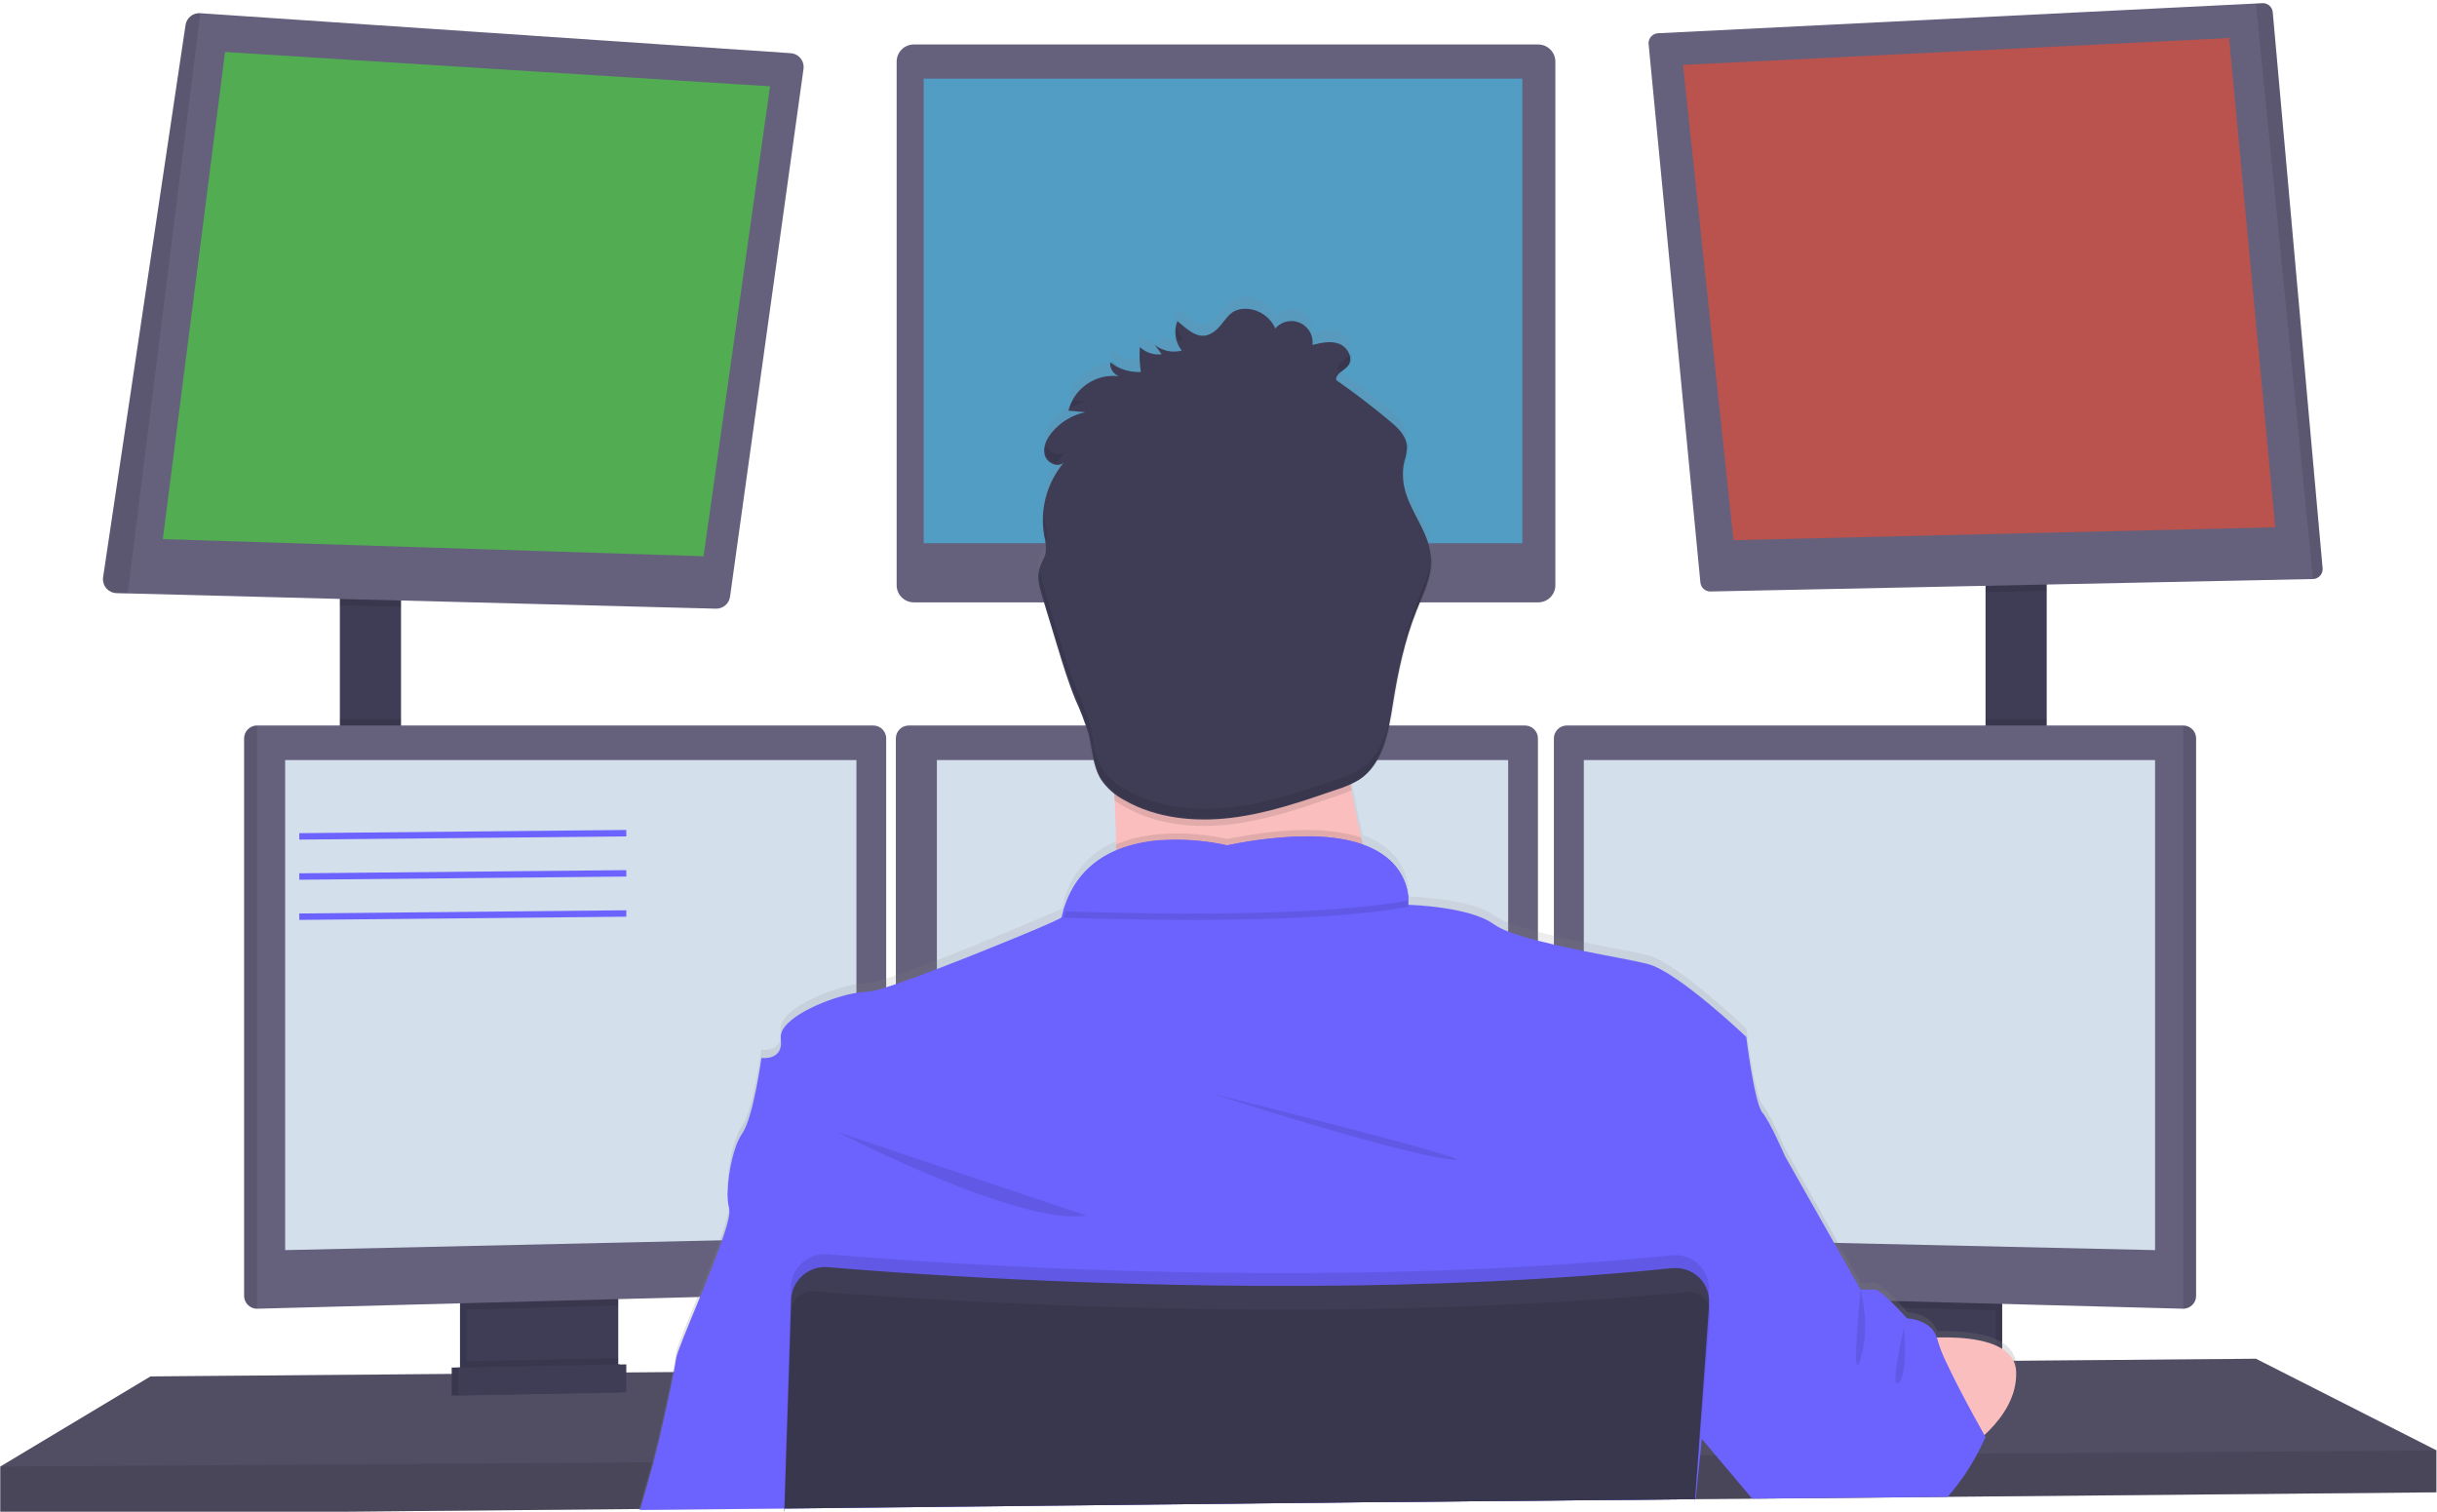 <?xml version="1.0" encoding="UTF-8" standalone="no"?><!DOCTYPE svg PUBLIC "-//W3C//DTD SVG 1.1//EN" "http://www.w3.org/Graphics/SVG/1.1/DTD/svg11.dtd"><svg width="100%" height="100%" viewBox="0 0 3155 1957" version="1.1" xmlns="http://www.w3.org/2000/svg" xmlns:xlink="http://www.w3.org/1999/xlink" xml:space="preserve" xmlns:serif="http://www.serif.com/" style="fill-rule:evenodd;clip-rule:evenodd;stroke-miterlimit:10;"><rect id="Artboard1" x="0" y="0" width="3154.17" height="1956.93" style="fill:none;"/><clipPath id="_clip1"><rect x="0" y="0" width="3154.17" height="1956.93"/></clipPath><g clip-path="url(#_clip1)"><rect x="440" y="761.792" width="79.167" height="240.25" style="fill:#3f3d56;"/><rect x="2570.54" y="749.292" width="79.167" height="254.167" style="fill:#3f3d56;"/><path d="M3154.58,1877.71l0,54.167l-633,5.833l-6.75,0.125l-240.583,2.209l-5.75,0.083l-73.125,0.625l-2.167,-0l-445.75,4.125l-731.708,6.792l-0.625,-0l-186.042,1.75l-2,0.041l-826.666,7.584l-0,-62.5l194.375,-116.667l390,-3.25l8.333,-0.042l2.75,-0.041l8.333,-0.125l187.25,-1.542l8.375,-0.042l2.667,-0.041l8.333,-0.042l60.042,-0.5l1.583,-0.042l148.125,-1.25l1.209,0l1155.83,-9.75l28.292,-0.208l2.833,-0l21.583,-0.208l156.875,-1.292l8.334,-0.125l7.708,-0.083l4,-0l48.792,-0.375l9.666,-0.125l12.959,-0.084l40.625,-0.375l64.458,-0.541l8.333,-0.084l14.5,-0.083l2.709,-0l311.291,-2.667l234,118.75Z" style="fill:#65617d;fill-rule:nonzero;"/><path d="M3154.58,1877.71l0,54.167l-633,5.833l-6.75,0.125l-240.583,2.209l-5.75,0.083l-73.125,0.625l-2.167,-0l-445.75,4.125l-731.708,6.792l-0.625,-0l-186.042,1.75l-2,0.041l-826.666,7.584l-0,-62.5l194.375,-116.667l390,-3.25l8.333,-0.042l2.75,-0.041l8.333,-0.125l187.25,-1.542l8.375,-0.042l2.667,-0.041l8.333,-0.042l60.042,-0.5l1.583,-0.042l148.125,-1.25l1.209,0l1155.83,-9.75l28.292,-0.208l2.833,-0l21.583,-0.208l156.875,-1.292l8.334,-0.125l7.708,-0.083l4,-0l48.792,-0.375l9.666,-0.125l12.959,-0.084l40.625,-0.375l64.458,-0.541l8.333,-0.084l14.5,-0.083l2.709,-0l311.291,-2.667l234,118.75Z" style="fill-opacity:0.2;fill-rule:nonzero;"/><path d="M792.083,1669.42l0,102.041c0.005,9.849 -5.687,18.858 -14.583,23.084c-3.251,1.576 -6.805,2.429 -10.417,2.5l-145.416,3.083c-3.884,0.093 -7.736,-0.72 -11.25,-2.375c-9.057,-4.151 -14.886,-13.246 -14.875,-23.208l-0,-105.125l196.541,-0Z" style="fill:#3f3d56;fill-rule:nonzero;"/><path d="M792.083,1669.42l0,102.041c0.005,9.849 -5.687,18.858 -14.583,23.084c-3.251,1.576 -6.805,2.429 -10.417,2.5l-145.416,3.083c-3.884,0.093 -7.736,-0.72 -11.25,-2.375c-9.057,-4.151 -14.886,-13.246 -14.875,-23.208l-0,-105.125l196.541,-0Z" style="fill-opacity:0.1;fill-rule:nonzero;"/><path d="M800.417,1669.42l-0,102.041c0.004,9.849 -5.688,18.858 -14.584,23.084c-3.25,1.576 -6.804,2.429 -10.416,2.5l-145.417,3.083c-3.883,0.093 -7.736,-0.72 -11.25,-2.375c-9.057,-4.151 -14.886,-13.246 -14.875,-23.208l0,-105.125l196.542,-0Z" style="fill:#3f3d56;fill-rule:nonzero;"/><rect x="2395.54" y="1669.42" width="196.542" height="131.25" style="fill:#3f3d56;"/><rect x="2395.54" y="1669.42" width="196.542" height="131.25" style="fill-opacity:0.1;"/><rect x="2387.21" y="1669.42" width="196.542" height="131.25" style="fill:#3f3d56;"/><path d="M519.167,761.75l-0,23.875l-79.167,-2.042l0,-21.833l79.167,0Z" style="fill-opacity:0.1;fill-rule:nonzero;"/><path d="M1040.25,89.167l-95.125,683.333c-1.243,8.993 -9.133,15.692 -18.208,15.458l-761.667,-19.75l-14.458,-0.375c-9.666,-0.229 -17.492,-8.243 -17.492,-17.911c-0,-0.796 0.053,-1.591 0.158,-2.38l106.792,-715.334c1.42,-9.137 9.691,-15.75 18.917,-15.125l764.416,51.75c9.401,0.545 16.841,8.429 16.841,17.845c0,0.833 -0.058,1.664 -0.174,2.489Z" style="fill:#65617d;fill-rule:nonzero;"/><path d="M291.375,67.333l-80.542,630.542l700,22.208l86.084,-608.333l-705.542,-44.417Z" style="fill:#52ad52;fill-rule:nonzero;"/><path d="M2013.62,79.792c0,-12.257 -9.951,-22.209 -22.208,-22.209l-808.375,0c-12.257,0 -22.209,9.952 -22.209,22.209l0,677.791c0,12.257 9.952,22.209 22.209,22.209l808.375,-0c12.257,-0 22.208,-9.952 22.208,-22.209l0,-677.791Z" style="fill:#65617d;"/><rect x="1195.83" y="101.816" width="775" height="601.375" style="fill:#529dc4;"/><path d="M2649.71,749.25l0,15.792l-79.166,1.625l-0,-17.417l79.166,0Z" style="fill-opacity:0.1;fill-rule:nonzero;"/><path d="M3006.92,735.917c0.018,0.278 0.027,0.557 0.027,0.837c-0,6.924 -5.605,12.664 -12.527,12.829l-780,16.125c-6.684,0.138 -12.414,-4.969 -13.042,-11.625l-67.042,-697c-0.039,-0.406 -0.058,-0.814 -0.058,-1.222c-0,-6.811 5.422,-12.497 12.225,-12.819l774.083,-38.5l8.334,-0.417c6.843,-0.361 12.823,4.839 13.416,11.667l64.584,720.125Z" style="fill:#65617d;fill-rule:nonzero;"/><path d="M2178.88,84l706.958,-34.75l59.709,633.333l-701.375,16.667l-65.292,-615.25Z" style="fill:#ba524e;fill-rule:nonzero;"/><path d="M3006.92,735.917c0.018,0.278 0.027,0.557 0.027,0.837c-0,6.924 -5.605,12.664 -12.527,12.829l-73.834,-745.041l8.334,-0.417c6.843,-0.361 12.823,4.839 13.416,11.667l64.584,720.125Z" style="fill-opacity:0.1;fill-rule:nonzero;"/><path d="M259.292,17.042l-94.042,751.166l-14.458,-0.375c-9.666,-0.229 -17.492,-8.243 -17.492,-17.911c-0,-0.796 0.053,-1.591 0.158,-2.38l106.792,-715.334c1.403,-9.203 9.758,-15.857 19.042,-15.166Z" style="fill-opacity:0.1;fill-rule:nonzero;"/><rect x="440" y="930.875" width="79.167" height="71.167" style="fill-opacity:0.1;"/><path d="M800.417,1669.38l-0,20.708l-196.542,5.25l0,-25.958l196.542,0Z" style="fill-opacity:0.1;fill-rule:nonzero;"/><path d="M1147.29,955.667l-0,700.833c-0.105,8.833 -7.214,16.128 -16.042,16.458l-798.542,21.25l-0.208,0c-8.986,-0.111 -16.347,-7.472 -16.458,-16.458l-0,-722.083c0.111,-8.986 7.472,-16.347 16.458,-16.459l798.333,0c8.986,0.112 16.347,7.473 16.459,16.459Z" style="fill:#65617d;fill-rule:nonzero;"/><path d="M332.708,939.208l0,755l-0.208,0c-8.986,-0.111 -16.347,-7.472 -16.458,-16.458l-0,-722.083c0.111,-8.986 7.472,-16.347 16.458,-16.459l0.208,0Z" style="fill-opacity:0.1;fill-rule:nonzero;"/><path d="M369.167,983.958l739.583,0l0,617.709l-739.583,16.666l-0,-634.375Z" style="fill:#d4dfec;fill-rule:nonzero;"/><rect x="2570.54" y="930.875" width="79.167" height="72.583" style="fill-opacity:0.1;"/><path d="M2583.75,1669.38l0,26.708l-196.542,-5.25l0,-21.458l196.542,0Z" style="fill-opacity:0.1;fill-rule:nonzero;"/><path d="M2843.12,955.667l0,722.083c-0.113,9.064 -7.602,16.459 -16.667,16.458l-798.708,-21.25c-8.828,-0.33 -15.937,-7.625 -16.042,-16.458l0,-700.833c0.112,-8.986 7.473,-16.347 16.459,-16.459l798.333,0c9.049,0.022 16.512,7.41 16.625,16.459Z" style="fill:#65617d;fill-rule:nonzero;"/><path d="M2843.12,955.667l0,722.083c-0.113,9.064 -7.602,16.459 -16.667,16.458l0,-755c9.065,-0 16.554,7.395 16.667,16.459Z" style="fill-opacity:0.1;fill-rule:nonzero;"/><path d="M2790,983.958l-739.583,0l-0,617.709l739.583,16.666l0,-634.375Z" style="fill:#d4dfec;fill-rule:nonzero;"/><path d="M1991.04,955.667l-0,700.833c-0.105,8.833 -7.214,16.128 -16.042,16.458l-798.542,21.25c-9.065,0.001 -16.553,-7.394 -16.666,-16.458l-0,-722.083c0.111,-8.986 7.472,-16.347 16.458,-16.459l798.333,0c8.986,0.112 16.347,7.473 16.459,16.459Z" style="fill:#65617d;fill-rule:nonzero;"/><path d="M1212.92,983.958l739.583,0l0,617.709l-739.583,16.666l-0,-634.375Z" style="fill:#d4dfec;fill-rule:nonzero;"/><path d="M3154.58,1877.71l0,54.167l-633,5.833l-6.75,0.125l-240.583,2.209l-5.75,0.083l-73.125,0.625l-2.167,-0l-445.75,4.125l-731.708,6.792l-0.625,-0l-186.042,1.75l-2,0.041l-826.666,7.584l-0,-62.5l843.791,-5.542l2,-0l170.792,-1.167l0.792,0l1179.5,-7.791l1.208,-0l0.708,-0.042l1.959,-0l19.958,-0.125l6.083,-0l310.375,-2.083l18.334,-0.084l4.083,-0.041l594.583,-3.959Z" style="fill-opacity:0.1;fill-rule:nonzero;"/><circle cx="1588.58" cy="788.167" r="213.875" style="fill:#fbbebe;"/><path d="M826.667,1954.92c-0,-0.459 0.25,-0.959 0.416,-1.459c4.167,-14.958 11.584,-40.25 17.125,-60.458c0.709,-2.5 1.375,-4.958 2,-7.292c6.125,-22.791 18.042,-76.166 24.667,-109.458c2.333,-11.708 4.167,-20.833 4.542,-25.417c0.833,-7.041 13.375,-37.166 27.583,-71.791c9.958,-24.334 20.833,-50.917 28.792,-73.334c5.209,-13.315 9.293,-27.044 12.208,-41.041c0.625,-2.926 0.625,-5.95 0,-8.875c-1.251,-4.763 -1.922,-9.66 -2,-14.584c-0.958,-25.833 6.75,-66.666 18.667,-83.791c14.583,-20.834 25,-98.584 25,-98.584c-0,0 21.583,3.125 25,-14.708c0.361,-1.922 0.501,-3.879 0.416,-5.833c-0.008,-1.549 -0.134,-3.095 -0.375,-4.625c-3.708,-26 61.334,-53.667 97.917,-59.625c4.131,-0.708 8.31,-1.098 12.5,-1.167c8.887,-0.968 17.628,-2.981 26.042,-6c3.889,-1.194 8.055,-2.583 12.5,-4.167c15.333,-5.166 33.666,-12 53.125,-19.5c73.166,-28.375 161.75,-66.666 161.75,-66.666c0.625,-2.959 1.333,-5.792 2.125,-8.584c8.868,-35.6 34.193,-64.922 68.125,-78.875l-0,-8.333c-0,-14.375 -0.625,-29.167 -1.25,-43.917c-0,-2.875 -0.25,-5.75 -0.417,-8.625l0,-4.708c0,-2.917 -0.292,-5.833 -0.458,-8.708l-0.75,-0.584c-6.402,-4.835 -11.902,-10.758 -16.25,-17.5c-2.421,-3.939 -4.405,-8.13 -5.917,-12.5c-5.208,-14.125 -6.417,-29.875 -9.917,-44.791l-0.75,-3.084c-4.558,-15.052 -10.127,-29.78 -16.666,-44.083c-9.209,-22.583 -16.292,-45.833 -23.334,-69.375c-4.277,-14.25 -8.597,-28.528 -12.958,-42.833l-6.583,-21.834c-1.25,-4.166 -2.5,-8.333 -3.459,-12.5c-0.465,-1.923 -0.827,-3.871 -1.083,-5.833c-1.169,-6.393 -0.827,-12.971 1,-19.208c1.619,-4.258 3.455,-8.43 5.5,-12.5c0.872,-1.848 1.57,-3.773 2.083,-5.75c0.136,-0.438 0.247,-0.883 0.334,-1.334c0.297,-1.481 0.45,-2.988 0.458,-4.5c-0.144,-5.464 -0.871,-10.898 -2.167,-16.208c-0.025,-0.067 -0.025,-0.141 0,-0.208c-0.049,-0.379 -0.118,-0.754 -0.208,-1.125c-0.747,-4.134 -1.248,-8.308 -1.5,-12.5c-1.466,-22.559 3.552,-45.074 14.458,-64.875l0.792,-1.5c2.297,-4.026 4.858,-7.896 7.667,-11.584c1.291,-1.75 2.625,-3.416 4.166,-5.083c-5.833,5.583 -15.416,3.125 -20.833,-2.875c-0.895,-0.938 -1.666,-1.989 -2.292,-3.125c-0.36,-0.603 -0.68,-1.229 -0.958,-1.875c-0.208,-0.5 -0.375,-1.042 -0.542,-1.583c-2.916,-10.209 2.167,-21.084 8.834,-29.375c6.567,-8.077 14.703,-14.739 23.916,-19.584c0.538,-0.324 1.095,-0.616 1.667,-0.875c3.538,-1.775 7.217,-3.252 11,-4.416c2.228,-0.738 4.495,-1.35 6.792,-1.834l-15.459,-1.416l-6.25,-0.584c6.348,-25.182 28.265,-43.575 54.167,-45.458l4.5,0c2.19,0.034 4.376,0.215 6.542,0.542c-7.079,-3.102 -11.5,-10.327 -11.042,-18.042c10.908,8.539 24.442,13.046 38.292,12.75l1.583,0c-0.721,-4.512 -1.194,-9.061 -1.417,-13.625c-0.416,-6.187 -0.416,-12.396 0,-18.583c7.553,7.163 17.91,10.615 28.25,9.416l-8.666,-12.083c7.721,6.16 17.478,9.209 27.333,8.542l2,-0.209c1.677,-0.175 3.336,-0.496 4.958,-0.958l0.375,0c-0.791,-1 -1.5,-2.042 -2.208,-3.125l-0.25,-0.5c-1.733,-2.725 -3.132,-5.649 -4.167,-8.708c-0.415,-1.184 -0.75,-2.396 -1,-3.625c-1.817,-7.574 -1.159,-15.535 1.875,-22.709c13.459,11.25 28.209,26.625 45.834,15c17.625,-11.625 18.208,-32.958 45.833,-30.791c15.441,1.456 28.906,11.255 35.042,25.5c7.968,-9.006 20.872,-11.95 31.958,-7.292c10.899,5.167 17.4,16.71 16.167,28.708c11.458,-2.875 23.791,-5.708 34.791,-1.375c11,4.334 18.084,18.375 11.834,27.75c-0.171,0.294 -0.366,0.573 -0.584,0.834c-5.125,6.625 -16.458,10.25 -15.25,18.583l1.75,1.25l5.417,3.917c21.25,15.333 41.944,31.444 62.083,48.333c10.334,8.667 21.334,19.083 22.042,32.625c0.124,3.322 -0.212,6.645 -1,9.875c-0.667,3.25 -1.583,6.5 -2.292,9.75c-1.782,8.278 -2.26,16.783 -1.416,25.208c0.291,2.459 0.666,4.875 1.125,7.334c6.375,32.208 32.125,58.791 34.666,91.666l0,2.334c0.154,3.516 0.056,7.039 -0.291,10.541c-1.917,20 -11.167,39.209 -18.667,58.334c-0.458,1.166 -0.917,2.333 -1.333,3.5c-14.459,37.5 -22.792,77.458 -29.167,117.333c-2.057,14.147 -4.838,28.18 -8.333,42.042c-3.802,15.864 -11.042,30.7 -21.209,43.458c-4.062,4.797 -8.774,9.005 -14,12.5c-3.517,2.252 -7.209,4.216 -11.041,5.875c-3.833,1.659 -0,-0 -0,0.25c0.458,2.542 0.833,5.083 1.291,7.625c0.25,1.333 0.459,2.667 0.709,4.167c-0.018,0.082 -0.018,0.167 -0,0.25c3.5,19.708 7.5,39 11.708,57.333l2.125,9.125c52.5,18.958 58.708,57.792 59.083,72.667c0.148,1.983 0.148,3.975 0,5.958c-0.147,1.983 79.167,2.083 110.417,25c5.84,3.965 12.153,7.184 18.792,9.583c12.601,4.761 25.471,8.782 38.541,12.042c6.709,1.75 13.709,3.458 20.834,5.125c12.5,2.875 25.75,5.667 38.541,8.333c34.125,6.875 66.25,12.5 82.542,16.667c38.875,9.833 127.792,95.083 127.792,95.083c-0,0 10.416,86 20.833,98.542c10.417,12.542 29.167,56.625 29.167,56.625l68.916,122.542l29.167,51.541l18.75,0c2.583,0 7.667,3.667 13.375,8.75c4.958,4.417 10.458,9.917 15.292,14.917l8,8.542l5,5.541c-0,0 30.291,0.75 38.5,24.709c24.666,-0.709 54.958,0.916 76.166,10.416c2.894,1.274 5.681,2.779 8.334,4.5c8.79,5.092 15.041,13.659 17.208,23.584c0.424,1.974 0.675,3.982 0.75,6l-0,7.083c-1.5,31.542 -22.042,57.792 -40.917,75.458l1.334,2.375c-0,0 -0.625,1.5 -1.834,4.167c-0.333,0.792 -0.75,1.667 -1.208,2.667c-2.458,5.25 -6.375,13.125 -11.5,22.333c-10.875,19.931 -24.277,38.376 -39.875,54.875l-1.208,1.25l-240.584,2.208l-0.708,-0.833l-46.667,-55.667l-23.208,-27.666l-0.708,-0.875l-0.667,6.625l-2.25,22.083l-5.417,53.375l-0.291,2.667l-0,0.708l-0.625,6.167l0.458,-6.167l-1.208,-0l-445.834,4.167l-731.75,8.083l0,3.5l-0.583,-0l0,-3.5l-186.458,2l-2,0.042Z" style="fill:url(#_Linear2);fill-rule:nonzero;"/><path d="M1802.5,1225.67c0,-0 -414.583,50 -375,-0c14.333,-18.084 18.292,-71.667 17.5,-132.709c-0.25,-18.541 -0.917,-37.75 -1.875,-56.875c-4.583,-91.666 -15.625,-181.25 -15.625,-181.25c0,0 362.5,-170.833 320.833,-35.416c-16.666,54.708 -11.208,131.541 1.459,203.666c3.708,21.042 8,41.667 12.5,61.25c10.982,47.767 24.402,94.94 40.208,141.334Z" style="fill:#fbbebe;fill-rule:nonzero;"/><path d="M1802.5,1225.67c0,-0 -414.583,50 -375,-0c14.333,-18.084 18.292,-71.667 17.5,-132.709c63.208,-27 143.625,-6.875 143.625,-6.875c84.667,-16.875 138.958,-13.583 173.667,-1.75c10.982,47.767 24.402,94.94 40.208,141.334Z" style="fill-opacity:0.1;fill-rule:nonzero;"/><path d="M1015.58,1956.38l0,-3.5l731.75,-7.958l445.834,-4.167l1.25,0l-0.459,6.167l0.625,-6.167l0.792,0l0,-0.708l5.708,-56.042l2.167,-21.208l0.667,-6.625l0.583,-5.542l25.75,-85.875l25.75,-85.75l21.667,-72.208l33.083,-110.334c0,0 -18.75,-43.75 -29.167,-56.25c-10.416,-12.5 -20.833,-97.916 -20.833,-97.916c0,-0 -88.917,-84.709 -127.792,-94.459c-16.291,-4.166 -48.458,-9.708 -82.625,-16.666c-12.791,-2.584 -25.916,-5.334 -38.541,-8.334c-7.125,-1.625 -14.125,-3.333 -20.834,-5.041c-13.056,-3.262 -25.923,-7.24 -38.541,-11.917c-6.616,-2.404 -12.913,-5.608 -18.75,-9.542c-30.625,-22.458 -107.375,-25 -110.334,-25c-0.008,-0.097 -0.008,-0.194 0,-0.291l0,-0.375c0.108,-1.749 0.108,-3.502 0,-5.25c0,-1.667 0,-3.625 -0.375,-5.834c0,-0.666 0,-1.375 -0.291,-2.083c-0.209,-1.5 -0.459,-3.083 -0.834,-4.75c-0.126,-0.745 -0.293,-1.482 -0.5,-2.208c-1.207,-5.021 -2.953,-9.896 -5.208,-14.542c-0.292,-0.667 -0.667,-1.375 -1,-2.042c-2.043,-3.849 -4.413,-7.515 -7.083,-10.958c-0.542,-0.708 -1.125,-1.458 -1.75,-2.167c-3.413,-4.024 -7.209,-7.708 -11.334,-11c-1.125,-0.875 -2.291,-1.791 -3.5,-2.625c-0.674,-0.547 -1.384,-1.048 -2.125,-1.5l-3.708,-2.416l-3.458,-2c-3.042,-1.667 -6.25,-3.292 -9.75,-4.834c-1.084,-0.5 -2.25,-0.958 -3.417,-1.416c-1.167,-0.459 -3,-1.167 -4.542,-1.75l-0.25,-0l-3.125,-1.25c-2.375,-0.792 -4.791,-1.5 -7.333,-2.209l-3.875,-1l-4.167,-0.958l-4.166,-0.875c-4.167,-0.833 -8.625,-1.583 -13.292,-2.167l-4.75,-0.583l-4.875,-0.5l-5.042,-0.417l-7.166,-0.416l-8.334,-0.292c-36.753,-0.003 -73.402,3.893 -109.333,11.625c-24.961,-5.554 -50.528,-7.907 -76.083,-7l-3.625,-0l-4.167,0.25l-2.667,-0l-5.375,0.5c-1.791,-0 -3.625,0.375 -5.416,0.625c-1.792,0.25 -3.667,0.458 -5.459,0.75l-2.75,0.458c-2.708,0.459 -5.458,0.959 -8.333,1.542c-0.917,0.167 -1.833,0.375 -2.75,0.625c-3.625,0.792 -7.25,1.75 -10.833,2.833c-1.792,0.5 -3.584,1.084 -5.375,1.709c-0.917,0.25 -1.792,0.583 -2.667,0.916l-2.667,0.959l-2.625,1.041l-3.125,1.25c-1.583,0.667 -3.125,1.375 -4.666,2.125c-0.875,0.375 -1.75,0.792 -2.584,1.25c-0.833,0.459 -1.708,0.834 -2.5,1.292c-9.421,4.868 -18.127,11.009 -25.875,18.25l-2.125,2.042l-2.083,2.125c-0.708,0.708 -1.375,1.458 -2.042,2.208c-2.715,2.968 -5.248,6.099 -7.583,9.375c-0.667,0.875 -1.292,1.75 -1.917,2.667c-2.644,3.899 -5.038,7.963 -7.166,12.166c-0.542,1 -1.042,2.042 -1.542,3.042c-3.4,7.039 -6.188,14.358 -8.333,21.875c-0.778,2.778 -1.486,5.556 -2.125,8.333c-0.639,2.778 -88.209,38.917 -161.375,67.084c-19.459,7.5 -37.792,14.291 -53.125,19.416c-4.459,1.5 -8.625,2.875 -12.5,4.167c-8.408,3.039 -17.152,5.054 -26.042,6c-4.19,0.069 -8.369,0.459 -12.5,1.167c-33.625,5.458 -91.25,29.166 -97.542,52.958c-0.51,1.9 -0.652,3.88 -0.416,5.833c0.235,1.953 -0,0.292 -0,0.459c4.166,29.166 -25,25 -25,25c-0,-0 -10.417,77.083 -25,97.916c-10.542,15 -17.75,48.459 -18.667,73.709c-0.524,7.867 0.094,15.768 1.833,23.458l0,0.583c1.667,5.584 -2.333,20.834 -9.125,40.375c-7.375,21.459 -18.125,48.125 -28.458,73.292c-15.583,38 -30.25,72.5 -31.167,80.083c-0.375,3.375 -1.458,9.417 -2.958,17.209c-6.083,31.75 -19.583,92.208 -26.25,116.666c-4.958,18.25 -12.167,43.25 -17.125,60.417c-0,0.5 -0.292,1 -0.417,1.458l186.792,-1.833l0,3.5l0.583,0l-0.25,0Z" style="fill:#6c63ff;fill-rule:nonzero;"/><path d="M1083.75,1465.25c0,0 237.5,122.917 322.917,108.333l-322.917,-108.333Z" style="fill-opacity:0.1;fill-rule:nonzero;"/><path d="M1567.08,1415.25c0,0 231.25,75 308.334,85.417c77.083,10.416 -308.334,-85.417 -308.334,-85.417Z" style="fill-opacity:0.1;fill-rule:nonzero;"/><path d="M1823.58,1173.92c-120.833,22.25 -348.333,17.458 -446.666,14.083c36.041,-129.167 211.791,-85.25 211.791,-85.25c217.542,-43.417 234.209,46.667 234.875,71.167Z" style="fill-opacity:0.1;fill-rule:nonzero;"/><path d="M1823.58,1165.58c-120.833,22.25 -348.333,17.459 -446.666,14.084c36.041,-129.167 211.791,-85.25 211.791,-85.25c217.542,-43.417 234.209,46.666 234.875,71.166Z" style="fill:#6c63ff;fill-rule:nonzero;"/><path d="M2465,1735.04c0,-0 142.333,-21.875 145.125,40.625c2.792,62.5 -72.583,106.166 -72.583,106.166l-72.542,-146.791Z" style="fill:#fbbebe;fill-rule:nonzero;"/><path d="M1749.79,1023.08c-6.122,2.736 -12.38,5.156 -18.75,7.25c-44.917,15.5 -90.209,31.125 -137.5,36.792c-47.292,5.667 -96.917,0.667 -138.167,-22.917c-4.331,-2.446 -8.506,-5.16 -12.5,-8.125c-4.583,-91.666 -15.625,-181.25 -15.625,-181.25c-0,0 362.5,-170.833 320.833,-35.416c-16.583,54.708 -10.958,131.541 1.709,203.666Z" style="fill-opacity:0.1;fill-rule:nonzero;"/><path d="M1529.92,453.875c-12.05,3.182 -24.921,0.475 -34.667,-7.292l8.667,12.042c-10.333,1.192 -20.681,-2.242 -28.25,-9.375c-0.786,10.78 -0.339,21.614 1.333,32.292c-14.337,0.691 -28.462,-3.741 -39.833,-12.5c-0.454,7.681 3.951,14.873 11,17.958c-29.66,-3.543 -57.65,15.673 -65,44.625l21.75,2c-17.09,3.65 -32.437,13.014 -43.5,26.542c-6.667,8.333 -11.75,19 -8.834,29.166c2.917,10.167 17,16.667 24.667,9.417c-22.063,26.333 -31.375,61.125 -25.417,94.958c1.978,7.126 2.628,14.556 1.917,21.917c-1.375,6.875 -5.708,12.833 -7.875,19.542c-4.167,12.166 -0.208,25.375 3.5,37.5l19.542,64.25c7.083,23.208 14.125,46.458 23.375,68.916c6.55,14.199 12.118,28.831 16.666,43.792c5.25,20.167 5.459,42.25 16.667,59.875c7.681,11.091 17.951,20.144 29.917,26.375c41.208,23.583 91,28.583 138.166,22.917c47.167,-5.667 92.417,-21.292 137.292,-36.792c9.969,-3.003 19.539,-7.2 28.5,-12.5c31.042,-20.333 37.958,-61.917 43.75,-98.542c6.458,-40.833 15.083,-81.583 30.375,-120c9.083,-22.875 20.833,-46.083 18.833,-70.583c-2.541,-32.542 -28.291,-58.917 -34.666,-90.917c-2.134,-10.696 -2.035,-21.719 0.291,-32.375c1.977,-6.349 3.085,-12.937 3.292,-19.583c-0.708,-13.417 -11.708,-23.75 -22.042,-32.375c-22.416,-18.722 -45.555,-36.417 -69.416,-53.083c-1.209,-8.334 10.125,-11.917 15.25,-18.5c7.25,-9.292 -0.25,-24.042 -11.25,-28.375c-11,-4.334 -23.334,-1.5 -34.792,1.375c0.146,-1.15 0.22,-2.308 0.22,-3.467c-0,-15.064 -12.395,-27.459 -27.459,-27.459c-8.031,0 -15.672,3.524 -20.886,9.634c-6.19,-14.193 -19.664,-23.922 -35.083,-25.333c-27.625,-2.167 -28.167,18.958 -45.834,30.583c-17.666,11.625 -32.25,-3.708 -45.833,-14.875c-5.073,12.831 -2.909,27.441 5.667,38.25Z" style="fill:#3f3d56;fill-rule:nonzero;"/><path d="M2570.54,1860.04c-0,-0 -3.709,8.833 -10.542,21.625c-10.336,19.68 -22.921,38.094 -37.5,54.875l-1.125,1.208l-6.75,0l-240.583,2.208l-5.75,0l-0.709,-0.833l-46.666,-55.375l-17.584,-20.875l-0.708,-0.875l-1.5,-1.75l-0.833,-1l-1.084,-1.292l-34.208,-40.583l12.5,-52.083l21.292,-87.75l0.541,-2.125l4.167,-16.667l2.958,-12.5l9.917,-40.75l34,-140.208l60.417,31.25l63.708,112.5l34.208,60.416l18.75,0c3.542,0 11.667,6.834 19.834,14.709c2.916,2.791 5.833,5.75 8.333,8.333c7.417,7.667 13.292,14.25 13.292,14.25c-0,0 30.375,0.667 38.541,24.583c0.422,1.158 0.77,2.341 1.042,3.542c2.711,9.401 6.238,18.547 10.542,27.333c5.375,11.709 12.125,25 18.958,38.292c12.708,24.375 25.625,47.583 30.375,56l0.583,1.042l1.584,2.5Z" style="fill:#6c63ff;fill-rule:nonzero;"/><path d="M2212.62,1671.92l-0.417,5.958l0,0.417l-0.708,9.583l-5.542,77.125l-6.708,92.917l-1.917,26.166l-4.166,56l-0,0.709l-445.834,4.166l-731.625,7.917l0,3.5l-0.583,0l0,-4.667l1.875,-59.833l3.583,-116.917l3.084,-99.125l0.291,-9.875c0.721,-23.552 20.292,-42.533 43.855,-42.533c1.244,-0 2.489,0.053 3.729,0.158c19.666,1.667 45.208,3.709 75.75,5.875l12.5,0.917c176.375,12.25 502.333,28.083 831.25,8.333c6.916,-0.375 13.875,-0.791 20.833,-1.291c51,-3.209 101.958,-7.334 152.417,-12.5c1.518,-0.159 3.045,-0.239 4.572,-0.239c24.069,-0 43.875,19.806 43.875,43.875c-0,1.053 -0.038,2.105 -0.114,3.155l0,0.209Z" style="fill-opacity:0.1;fill-rule:nonzero;"/><path d="M1015.58,1956.38l0,-3.5l731.75,-7.958l445.834,-4.167l1.25,0l-0,-0.708l4.166,-56l1.792,-25l6.833,-94.209l5.375,-74.583l0,-1.833c0.249,-3.437 0.095,-6.891 -0.458,-10.292c0.023,-0.138 0.023,-0.279 -0,-0.417c-1.145,-7.031 -4.007,-13.673 -8.333,-19.333c-9.318,-11.948 -24.183,-18.26 -39.25,-16.667c-50.459,5.167 -101.417,9.292 -152.417,12.5c-6.958,0.5 -13.917,0.917 -20.833,1.292c-328.917,19.542 -654.875,3.708 -831.25,-8.333l-12.5,-0.917c-30.542,-2.167 -56.084,-4.167 -75.75,-5.875c-22.296,-1.881 -42.646,13.562 -46.834,35.542c-0.42,2.255 -0.671,4.54 -0.75,6.833l-2.833,92.333l-3.875,116.959l-1.833,59.833l-0,4.667l-0.084,-0.167Z" style="fill:#3f3d56;fill-rule:nonzero;"/><path d="M2213.88,1701.12l-5.125,63.875l-7.625,95.208l-1.917,23.834l-4.166,53.375l-0.25,2.666l-0,0.709l-0.625,6.166l0.458,-6.166l-1.208,-0l-445.834,4.166l-731.875,7.917l0,-1.167l2.042,-59.833l4.167,-116.917l2.666,-77.708c0.266,-8.973 5.074,-17.221 12.75,-21.875c4.718,-2.891 10.236,-4.205 15.75,-3.75c8.75,0.708 19.5,1.542 32.042,2.458c20.375,1.5 45.5,3.25 74.75,5.084c54.167,3.416 122.125,7.083 200,10.083c216.667,8.333 509.167,11.125 787,-13.208c12.5,-1.084 25.417,-2.292 38.042,-3.5c4.996,-0.499 10.032,0.456 14.5,2.75c1.265,0.63 2.465,1.384 3.583,2.25c3.627,2.628 6.501,6.163 8.333,10.25c0.425,0.813 0.774,1.664 1.042,2.541c1.252,3.452 1.763,7.129 1.5,10.792Z" style="fill-opacity:0.1;fill-rule:nonzero;"/><path d="M800.417,1758.17l-0,13.291c0.004,9.849 -5.688,18.858 -14.584,23.084l-167.083,3.208c-9.057,-4.151 -14.886,-13.246 -14.875,-23.208l-0,-12.5l196.542,-3.875Z" style="fill-opacity:0.1;fill-rule:nonzero;"/><path d="M802.5,1802.38l-217.708,4.167l-0,-36.125l217.708,-4.167l0,36.125Z" style="fill:#3f3d56;fill-rule:nonzero;"/><path d="M802.5,1802.38l-217.708,4.167l-0,-36.125l217.708,-4.167l0,36.125Z" style="fill-opacity:0.1;fill-rule:nonzero;"/><path d="M810.833,1802.38l-217.708,4.167l0,-36.125l217.708,-4.167l0,36.125Z" style="fill:#3f3d56;fill-rule:nonzero;"/><g opacity="0.1"><path d="M1531.62,440.208c-4.07,-5.289 -6.775,-11.5 -7.875,-18.083c-1.004,6.435 -0.403,13.02 1.75,19.167c2.068,-0.191 4.117,-0.554 6.125,-1.084Z" style="fill-rule:nonzero;"/><path d="M1478.71,467.875c-0.785,-5.108 -1.3,-10.254 -1.541,-15.417l-0,15.459l1.541,-0.042Z" style="fill-rule:nonzero;"/><path d="M1818.29,606.917c0.23,-3.712 0.732,-7.403 1.5,-11.042c1.971,-6.338 3.091,-12.909 3.333,-19.542c-0.093,-1.488 -0.317,-2.966 -0.667,-4.416c-0.708,3.833 -1.833,7.666 -2.666,11.458c-1.665,7.729 -2.17,15.664 -1.5,23.542Z" style="fill-rule:nonzero;"/><path d="M1731.62,478.167l4.542,3.291c3.829,-2.769 7.411,-5.864 10.708,-9.25c3.187,-4.407 3.791,-10.196 1.583,-15.166c-0.415,0.951 -0.947,1.847 -1.583,2.666c-5.125,6.584 -16.458,10.209 -15.25,18.459Z" style="fill-rule:nonzero;"/><path d="M1389.25,518.25c-1.52,3.039 -2.734,6.221 -3.625,9.5c6.518,-3.638 13.539,-6.292 20.833,-7.875l-17.208,-1.625Z" style="fill-rule:nonzero;"/><path d="M1446.71,472.917c-2.737,-1.508 -5.355,-3.221 -7.833,-5.125c-0.105,1.648 0.021,3.303 0.375,4.916c2.488,-0.118 4.981,-0.049 7.458,0.209Z" style="fill-rule:nonzero;"/><path d="M1854.08,718.417c-1.708,20.208 -11.125,39.666 -18.75,58.833c-15.291,38.417 -23.916,79.167 -30.375,120.042c-5.791,36.625 -12.5,78.208 -43.75,98.5c-8.929,5.334 -18.489,9.533 -28.458,12.5c-44.917,15.541 -90.208,31.125 -137.5,36.791c-47.292,5.667 -96.917,0.709 -138.167,-22.875c-11.959,-6.24 -22.226,-15.292 -29.916,-26.375c-11.125,-17.625 -11.334,-39.708 -16.667,-59.875c-4.548,-14.974 -10.116,-29.62 -16.667,-43.833c-9.208,-22.417 -16.291,-45.833 -23.333,-68.875c-6.528,-21.417 -13.042,-42.847 -19.542,-64.292c-2.14,-6.451 -3.729,-13.072 -4.75,-19.791c-1.625,10.666 1.542,21.833 4.75,32.291c6.5,21.473 13.014,42.903 19.542,64.292c7.042,23.208 14.125,46.458 23.333,68.875c6.551,14.213 12.119,28.859 16.667,43.833c5.25,20.167 5.458,42.25 16.667,59.875c7.69,11.083 17.957,20.135 29.916,26.375c41.25,23.584 91,28.542 138.167,22.875c47.167,-5.666 92.417,-21.25 137.5,-36.791c9.969,-2.967 19.529,-7.166 28.458,-12.5c31.042,-20.292 37.959,-61.875 43.75,-98.5c6.459,-40.875 15.084,-81.625 30.375,-120.042c9.084,-22.833 20.834,-46.042 18.834,-70.583c-0,-0.25 -0.084,-0.5 -0.084,-0.75Z" style="fill-rule:nonzero;"/><path d="M1355.38,702.292l0,-0.459c0.752,-7.347 0.101,-14.77 -1.917,-21.875c-0.831,-4.572 -1.374,-9.192 -1.625,-13.833c-0.479,8.811 0.066,17.648 1.625,26.333c0.667,3.25 1.417,6.542 1.917,9.834Z" style="fill-rule:nonzero;"/><path d="M1368.08,600.375c3.205,-5.384 6.842,-10.498 10.875,-15.292c-7.625,7.292 -21.708,0.792 -24.666,-9.333c-1.091,4.095 -1.091,8.405 -0,12.5c2.085,6.216 7.36,10.853 13.791,12.125Z" style="fill-rule:nonzero;"/></g><path d="M2408.75,1669.42c0,-0 13.208,47.916 0,89.583c-13.208,41.667 0,-89.583 0,-89.583Z" style="fill-opacity:0.1;fill-rule:nonzero;"/><path d="M2465,1718.29c0,-0 5.542,60.833 -6.958,71.625c-12.5,10.791 6.958,-71.625 6.958,-71.625Z" style="fill-opacity:0.1;fill-rule:nonzero;"/><path d="M387.458,1082.75l423.375,-4.167" style="fill:none;fill-rule:nonzero;stroke:#6c63ff;stroke-width:8.33px;"/><path d="M387.458,1134.71l423.375,-4.125" style="fill:none;fill-rule:nonzero;stroke:#6c63ff;stroke-width:8.33px;"/><path d="M387.458,1186.71l423.375,-4.166" style="fill:none;fill-rule:nonzero;stroke:#6c63ff;stroke-width:8.33px;"/></g><defs><linearGradient id="_Linear2" x1="0" y1="0" x2="1" y2="0" gradientUnits="userSpaceOnUse" gradientTransform="matrix(9.63772e-14,-1573.96,1573.96,9.63772e-14,1718.38,1956.38)"><stop offset="0" style="stop-color:#808080;stop-opacity:0.25"/><stop offset="0.54" style="stop-color:#808080;stop-opacity:0.12"/><stop offset="1" style="stop-color:#808080;stop-opacity:0.1"/></linearGradient></defs></svg>